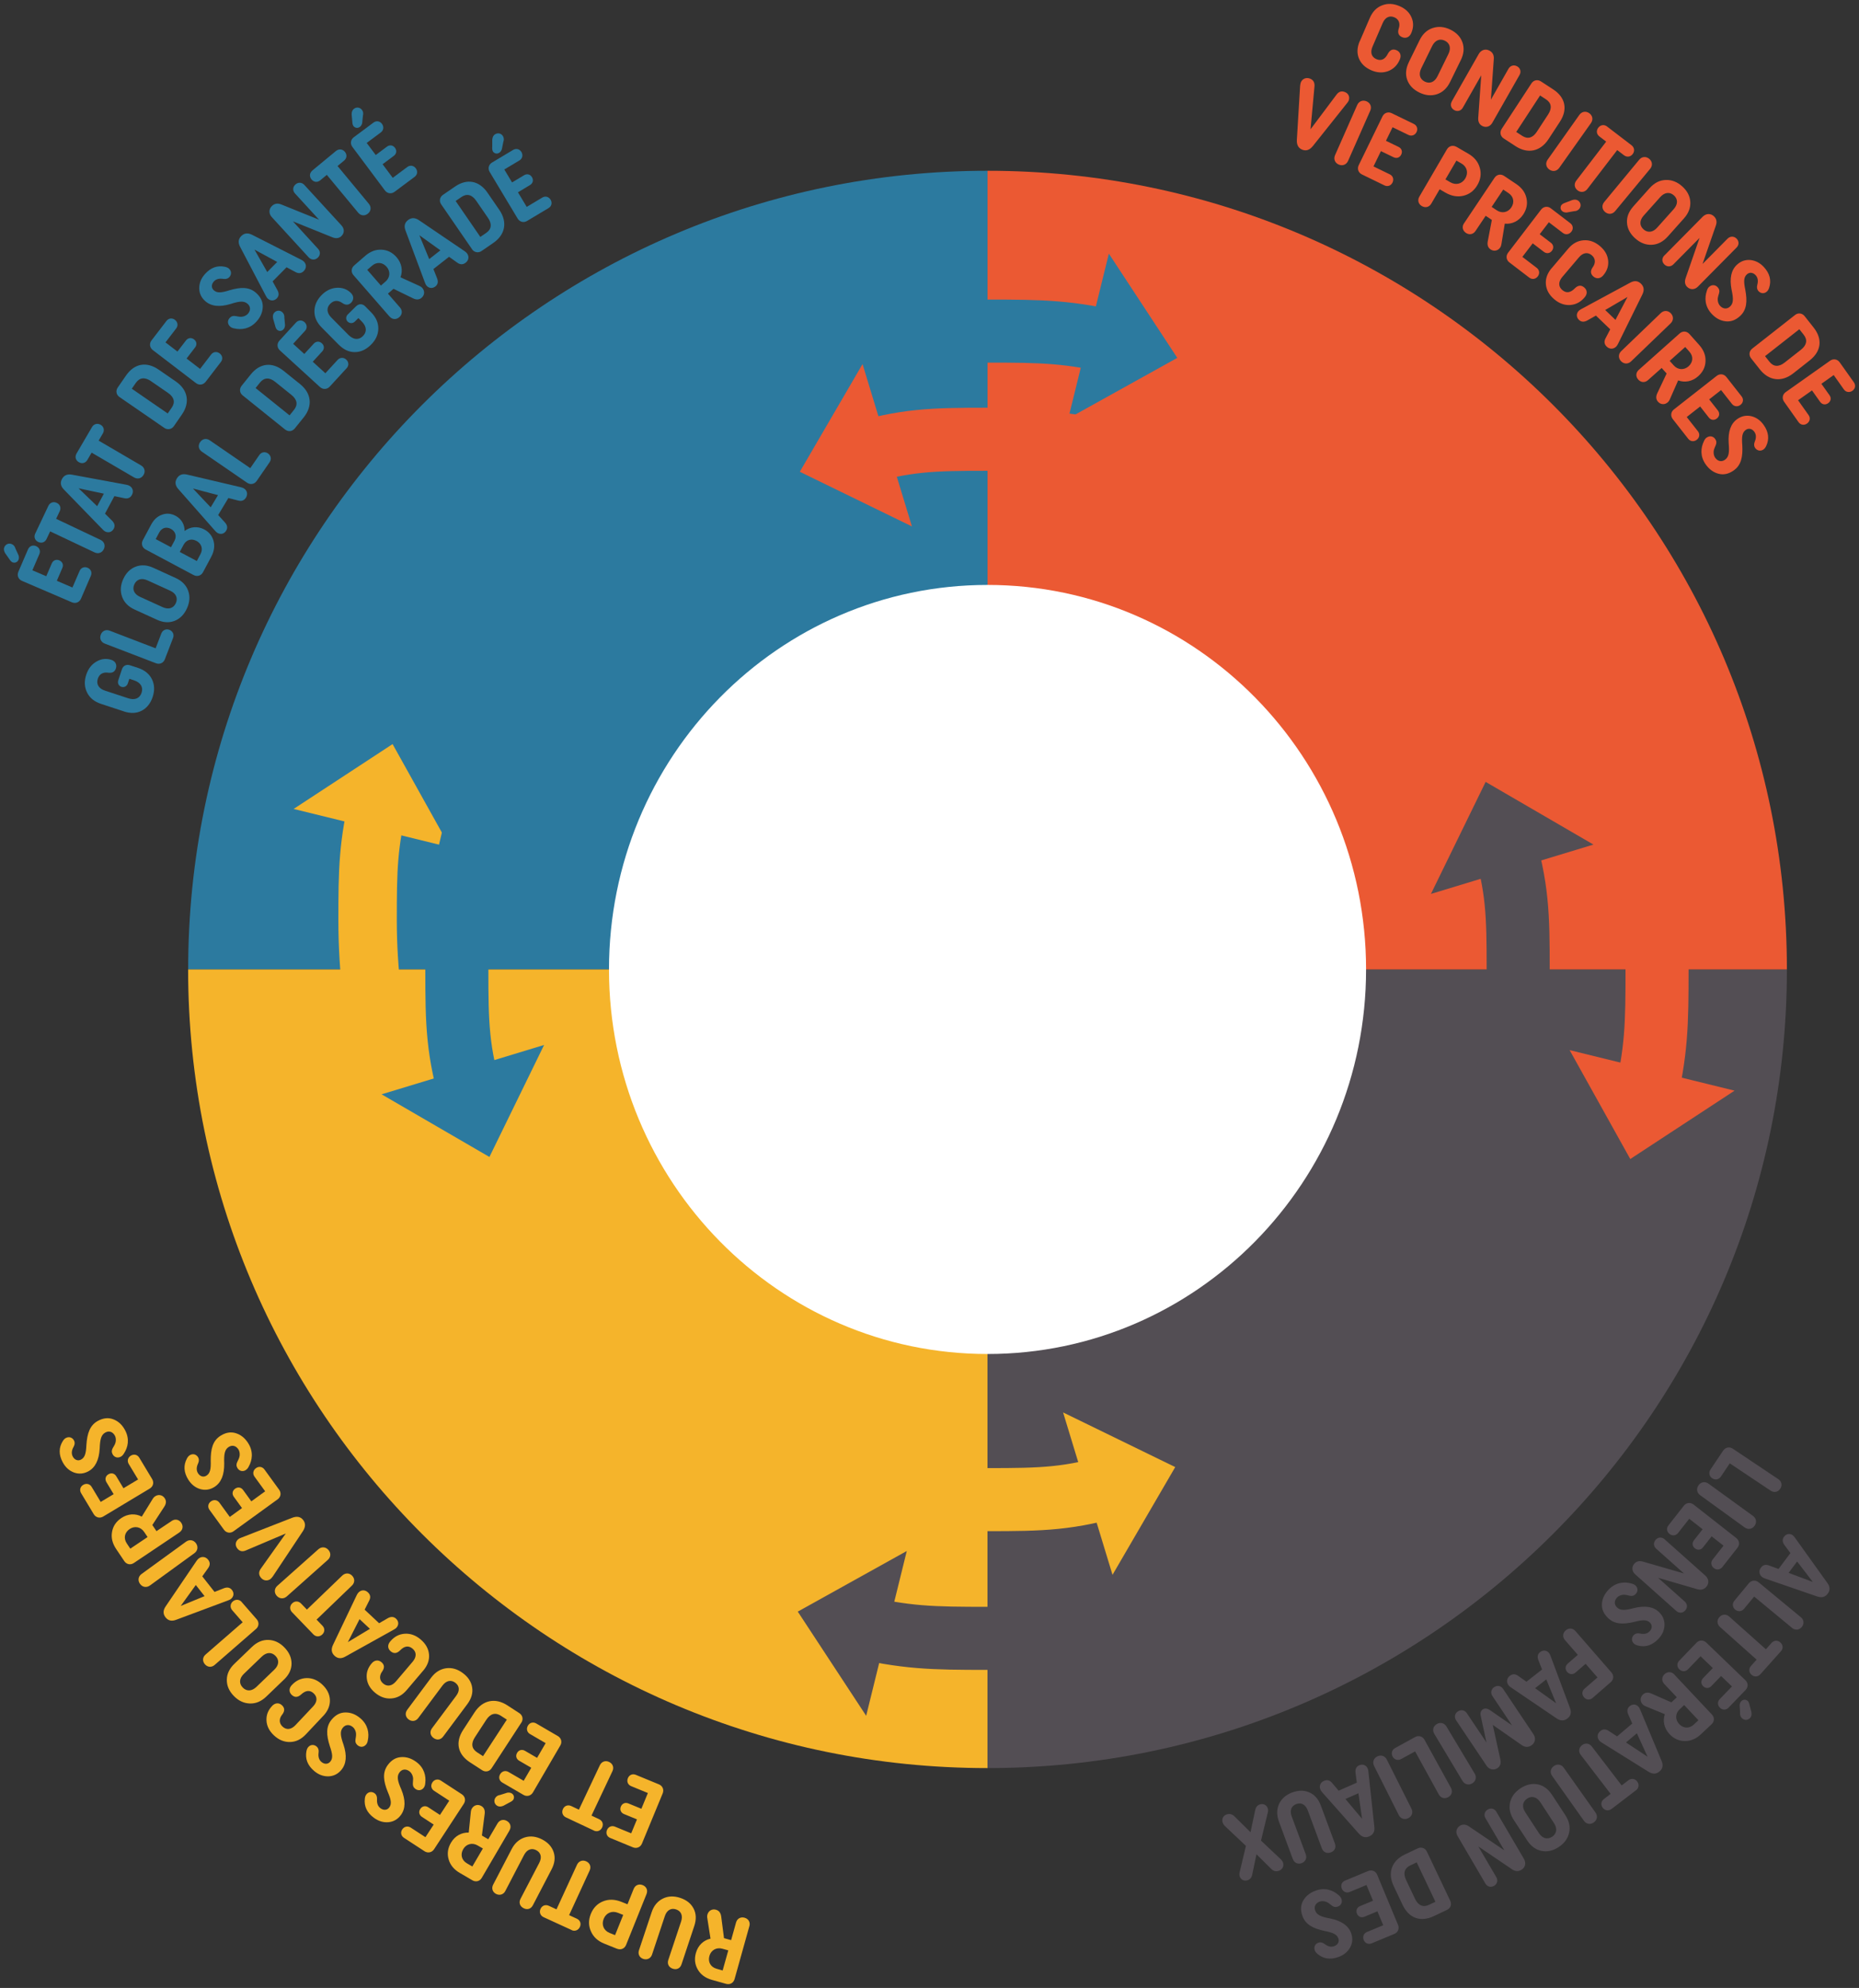 <?xml version="1.0" encoding="UTF-8"?>
<svg id="Calque_1" xmlns="http://www.w3.org/2000/svg" width="477" height="510" baseProfile="tiny" version="1.2" viewBox="0 0 477 510">
  <rect x="0" y="0" width="477" height="510" fill="#333333" stroke="none"/>
  <!-- Generator: Adobe Illustrator 29.8.2, SVG Export Plug-In . SVG Version: 2.1.1 Build 3)  -->
  <g>
    <path d="M253.39,248.7V43.81c-113.28,0-205.11,91.73-205.11,204.89h205.11Z" fill="#2c7a9f"/>
    <path d="M253.39,248.7v204.89c113.28,0,205.11-91.73,205.11-204.89h-205.11Z" fill="#534e54"/>
    <path d="M253.39,248.7h205.11c0-113.16-91.83-204.89-205.11-204.89v204.89Z" fill="#eb5933"/>
    <path d="M253.39,248.7H48.27c0,113.16,91.83,204.89,205.11,204.89v-204.89Z" fill="#f5b42b"/>
  </g>
  <path d="M253.39,398.37" fill="none" stroke="#fff" stroke-width="1.34"/>
  <g>
    <path d="M253.39,347.36c53.64,0,97.13-44.17,97.13-98.65s-43.49-98.65-97.13-98.65-97.13,44.17-97.13,98.65,43.49,98.65,97.13,98.65" fill="#fff"/>
    <path d="M287.62,88.25c-13.07-3.21-20.19-3.31-34.23-3.31s-27.87,1.72-41.02,4.98" fill="none" stroke="#2c7a9f" stroke-width="16.18"/>
    <polygon points="302.08 91.81 284.52 65.07 274.11 107.35 302.08 91.81" fill="#2c7a9f"/>
    <path d="M293.8,118.68c-12.8-3.9-26.37-5.99-40.41-5.99s-21.15.14-33.92,4.02" fill="none" stroke="#eb5933" stroke-width="16.18"/>
    <polygon points="205.22 121.03 233.99 135.05 221.32 93.4 205.22 121.03" fill="#eb5933"/>
    <path d="M421.87,282.9c3.22-13.06,3.31-20.17,3.31-34.19s-1.73-27.84-4.98-40.98" fill="none" stroke="#eb5933" stroke-width="16.18"/>
    <polygon points="418.31 297.34 445.07 279.8 402.75 269.4 418.31 297.34" fill="#eb5933"/>
    <path d="M383.55,289.07c3.9-12.79,6-26.34,6-40.37s-.14-21.12-4.02-33.88" fill="none" stroke="#534e54" stroke-width="16.18"/>
    <polygon points="381.2 200.59 367.16 229.33 408.86 216.67 381.2 200.59" fill="#534e54"/>
    <path d="M219.16,417c13.07,3.21,20.19,3.31,34.23,3.31s27.87-1.72,41.02-4.98" fill="none" stroke="#534e54" stroke-width="16.18"/>
    <polygon points="204.7 413.45 222.25 440.18 232.67 397.9 204.7 413.45" fill="#534e54"/>
    <path d="M212.97,378.73c12.8,3.9,26.37,5.99,40.41,5.99s21.15-.14,33.92-4.02" fill="none" stroke="#f5b42b" stroke-width="16.18"/>
    <polygon points="301.55 376.37 272.78 362.35 285.46 404.01 301.55 376.37" fill="#f5b42b"/>
    <path d="M97.39,204.47c-2.98,12.09-3.07,18.67-3.07,31.66s1.6,25.78,4.61,37.94" fill="none" stroke="#f5b42b" stroke-width="14.99"/>
    <polygon points="100.73 190.89 75.34 207.53 115.5 217.39 100.73 190.89" fill="#f5b42b"/>
    <path d="M123.22,208.33c-3.9,12.79-6,26.34-6,40.37s.14,21.12,4.02,33.88" fill="none" stroke="#2c7a9f" stroke-width="16.18"/>
    <polygon points="125.58 296.81 139.61 268.08 97.91 280.74 125.58 296.81" fill="#2c7a9f"/>
    <path d="M63.08,377.11c.32-.2.57-.51.77-.93.88-1.59,1.22-3.76-.17-5.95-.84-1.33-1.9-2.16-3.19-2.56-1.29-.4-2.59-.16-3.9.66-2.01,1.27-2.54,3.41-2.52,6.38.07,2.2-.15,3.26-1.1,3.86-.76.48-1.64.21-2.16-.61-.44-.7-.45-1.55.02-2.53.28-.62.26-1.17-.02-1.61-.48-.76-1.36-.97-2.12-.49-.27.17-.52.44-.73.85-.93,1.74-.82,3.56.37,5.44.78,1.22,1.79,2.03,3.06,2.4,1.26.35,2.48.18,3.64-.56,1.71-1.08,2.54-3.09,2.5-6.04-.09-2.43.13-3.57,1.17-4.22.91-.57,1.88-.3,2.48.65.44.7.38,1.68.16,2.21-.1.27-.26.58-.45.97-.29.57-.28,1.09.05,1.62.49.78,1.38.96,2.14.48M68.03,382.59l-3.54,2.57-2.11-2.91c-.51-.71-1.35-.84-2.06-.33-.71.51-.84,1.35-.33,2.06l2.11,2.91-3.14,2.27-2.66-3.66c-.53-.73-1.46-.86-2.2-.31-.73.53-.87,1.43-.34,2.16l3.7,5.09c.6.83,1.65,1,2.48.39l11.29-8.18c.83-.6,1-1.65.39-2.48l-3.77-5.19c-.53-.73-1.44-.87-2.18-.33s-.89,1.45-.36,2.18l2.73,3.76ZM69.47,405.02c.14-.11.32-.32.55-.63l7.7-11.58c.7-1.08.72-2.05.05-2.89-.67-.84-1.62-1.01-2.86-.52l-13.01,5.08c-.35.12-.6.26-.73.37-.8.64-.9,1.62-.26,2.42.58.72,1.31.87,2.21.47l10.21-4.33-6.39,8.99c-.59.82-.6,1.6,0,2.34.67.84,1.75.93,2.55.29M71.16,406.83c-.8.71-.86,1.77-.15,2.57.72.8,1.77.86,2.58.15l10.52-9.37c.8-.71.86-1.77.15-2.57-.72-.8-1.77-.86-2.58-.15l-10.52,9.37ZM80.44,419.32c.66.65,1.58.63,2.25,0,.67-.64.7-1.54.08-2.22l-1.54-1.6,9.07-8.73c.77-.74.79-1.77.05-2.54-.71-.74-1.75-.77-2.53-.03l-9.07,8.73-1.49-1.55c-.68-.7-1.61-.7-2.28-.06-.7.67-.68,1.63-.04,2.29l5.51,5.72ZM89.25,421.29l3.01-5.91,2.66,2.49-5.67,3.41ZM101.7,417.6c.67-.71.64-1.66-.07-2.33-.6-.56-1.33-.59-2.16-.11l-2.19,1.27-3.72-3.48,1.15-2.28c.45-.84.34-1.56-.3-2.16-.75-.7-1.75-.69-2.45.06-.15.16-.29.38-.44.68l-6.05,12.68c-.56,1.15-.45,2.08.37,2.85.8.75,1.74.81,2.82.18l12.28-6.83c.36-.21.62-.37.76-.52M108.58,428.61c1.13-1.33,1.64-2.74,1.5-4.2s-.86-2.73-2.16-3.83c-1.24-1.05-2.59-1.54-4.04-1.46-1.46.1-2.69.73-3.71,1.93l-.06.08c-.73.86-.65,1.84.14,2.5.78.66,1.57.58,2.38-.21,1.13-1.17,2.21-1.33,3.24-.46,1.05.89,1.04,2.13.01,3.35l-4.27,5.03c-1.03,1.22-2.26,1.43-3.31.54-.99-.84-1.02-2.04-.19-3.14.6-.9.54-1.67-.23-2.32-.78-.66-1.78-.56-2.51.3l-.03.04c-.97,1.14-1.38,2.4-1.23,3.8.15,1.4.85,2.62,2.09,3.67,1.32,1.11,2.72,1.62,4.24,1.49,1.5-.11,2.8-.83,3.94-2.17l4.2-4.95ZM104.48,438.66c-.61.82-.46,1.83.36,2.45s1.86.48,2.47-.34l6.22-8.35c.96-1.28,2.18-1.55,3.29-.73,1.1.82,1.2,2.07.24,3.35l-6.21,8.33c-.64.86-.48,1.85.38,2.49.86.64,1.84.5,2.48-.36l6.21-8.33c1.04-1.4,1.46-2.84,1.23-4.28s-1.03-2.67-2.4-3.68c-1.38-1.03-2.8-1.43-4.29-1.23-1.5.22-2.78,1.01-3.83,2.41l-6.16,8.27ZM123.94,450.53l-1.53-.99c-1.4-.91-1.6-2.26-.56-3.85l2.92-4.48c1.04-1.59,2.35-1.96,3.75-1.04l1.53.99-6.11,9.37ZM133.77,441.94c.56-.86.34-1.89-.52-2.45l-3.06-1.99c-3.1-2.02-6.34-1.39-8.42,1.79l-2.93,4.5c-2.09,3.2-1.38,6.28,1.72,8.3l3.14,2.04c.86.56,1.88.36,2.44-.5l7.62-11.69ZM140.01,447.19l-2.2,3.78-3.11-1.81c-.76-.44-1.58-.22-2.02.53-.44.75-.22,1.57.53,2.01l3.11,1.81-1.95,3.34-3.91-2.27c-.78-.45-1.68-.2-2.14.6-.45.78-.22,1.66.56,2.12l5.44,3.17c.88.52,1.91.24,2.43-.64l7.02-12.04c.52-.88.24-1.91-.64-2.42l-5.55-3.23c-.78-.45-1.67-.22-2.13.58-.46.8-.23,1.69.55,2.14l4.02,2.34ZM131.71,461.69c.55-.95-.27-2.01-1.53-1.79l-1.84.58c-.6.08-1.02.36-1.28.81-.4.69-.21,1.55.54,1.99.43.25.96.24,1.58-.03l1.52-.82c.52-.25.86-.48,1.01-.74M152.41,469.64c.85.37,1.7.03,2.09-.81.39-.83.11-1.69-.72-2.1l-2.01-.95,5.37-11.38c.46-.97.11-1.93-.86-2.39-.93-.44-1.91-.1-2.37.87l-5.37,11.38-1.94-.92c-.88-.42-1.76-.08-2.15.75-.42.88-.06,1.77.78,2.16l7.19,3.38ZM166.24,459.99l-1.67,4.04-3.33-1.37c-.81-.33-1.59,0-1.93.8s0,1.59.8,1.92l3.33,1.37-1.48,3.58-4.18-1.72c-.83-.34-1.69.03-2.04.89-.34.83,0,1.68.84,2.02l5.82,2.4c.95.39,1.93-.02,2.32-.96l5.32-12.88c.39-.95-.02-1.92-.96-2.31l-5.94-2.45c-.83-.34-1.68,0-2.03.86-.35.85,0,1.7.83,2.04l4.3,1.77Z" fill="#f5b42b"/>
    <path d="M30.98,373.72c.33-.18.6-.46.84-.87,1-1.52,1.5-3.66.27-5.95-.74-1.39-1.74-2.3-3-2.78-1.25-.49-2.57-.35-3.94.38-2.09,1.12-2.78,3.22-2.98,6.18-.09,2.2-.39,3.24-1.38,3.77-.79.42-1.65.09-2.11-.77-.39-.73-.33-1.58.21-2.52.33-.6.35-1.15.1-1.61-.42-.79-1.28-1.07-2.08-.65-.29.15-.55.41-.79.79-1.06,1.67-1.08,3.49-.02,5.45.68,1.28,1.64,2.15,2.88,2.62,1.23.45,2.46.35,3.67-.29,1.78-.95,2.76-2.89,2.93-5.85.09-2.43.39-3.55,1.47-4.13.95-.51,1.9-.17,2.43.82.39.73.26,1.7,0,2.21-.12.26-.3.56-.52.93-.33.55-.36,1.07-.07,1.62.44.81,1.3,1.06,2.1.63M35.43,379.55l-3.75,2.25-1.85-3.08c-.45-.75-1.27-.95-2.02-.5-.75.45-.95,1.27-.5,2.02l1.85,3.08-3.32,1.99-2.33-3.87c-.46-.77-1.38-.98-2.17-.5-.77.46-.99,1.35-.53,2.12l3.24,5.39c.53.88,1.56,1.13,2.43.61l11.95-7.18c.88-.53,1.13-1.55.61-2.43l-3.31-5.5c-.46-.77-1.36-.99-2.15-.52-.79.48-1.01,1.37-.55,2.14l2.4,3.98ZM33.43,397.3l-.9-1.35c-.89-1.33-.56-2.81.74-3.69,1.27-.85,2.83-.58,3.72.75l.88,1.31-4.44,2.98ZM46.03,393.13c.89-.6,1.06-1.61.48-2.46-.57-.85-1.57-1.08-2.46-.48l-3.9,2.62-.75-1.12-.31-.46,3.04-4.66c.54-.81.59-1.54.13-2.22-.57-.85-1.61-1.05-2.46-.48-.25.17-.48.41-.67.75l-2.75,4.46c-1.63-.86-3.56-.77-5.24.36-1.35.9-2.14,2.1-2.39,3.56-.27,1.48.09,2.95,1.05,4.38l2.09,3.11c.57.85,1.59,1.07,2.44.5l11.7-7.85ZM36.33,403.79c-.87.63-1.03,1.68-.4,2.55.63.87,1.68,1.03,2.55.4l11.4-8.28c.87-.63,1.03-1.68.4-2.55-.63-.87-1.68-1.03-2.55-.4l-11.4,8.28ZM46.37,412l3.87-5.38,2.25,2.86-6.12,2.52ZM59.24,410.21c.77-.6.88-1.55.28-2.31-.51-.65-1.22-.79-2.12-.43l-2.35.93-3.15-4,1.48-2.08c.57-.77.57-1.5.03-2.18-.63-.8-1.63-.94-2.44-.31-.18.14-.34.33-.54.61l-7.89,11.62c-.73,1.05-.75,1.99-.06,2.87.68.86,1.6,1.06,2.76.6l13.17-4.91c.39-.15.67-.27.83-.4M62.02,410.98c-.61-.7-1.58-.75-2.28-.14-.7.61-.76,1.56-.16,2.25l2.69,3.09-9.52,8.28c-.81.7-.85,1.73-.17,2.5.67.77,1.69.88,2.5.17l10.61-9.23c.77-.67.85-1.73.17-2.5l-3.86-4.42ZM65.82,432.74c-1.22,1.18-2.55,1.21-3.54.18-.99-1.02-.91-2.35.31-3.52l4.57-4.4c1.22-1.18,2.55-1.21,3.54-.18.99,1.02.91,2.35-.31,3.52l-4.57,4.4ZM72.86,430.9c1.28-1.23,1.94-2.59,1.95-4.09.01-1.5-.6-2.89-1.8-4.13-1.21-1.26-2.58-1.92-4.12-1.97-1.54-.05-2.96.56-4.26,1.81l-4.5,4.33c-1.28,1.23-1.92,2.61-1.93,4.11-.01,1.5.58,2.87,1.78,4.11,1.21,1.26,2.6,1.9,4.13,1.95,1.54.05,2.94-.54,4.24-1.79l4.5-4.33ZM82.94,440.21c1.2-1.27,1.77-2.65,1.71-4.12-.06-1.46-.72-2.77-1.96-3.93-1.18-1.11-2.51-1.67-3.96-1.66-1.47.03-2.72.6-3.8,1.74l-.07.07c-.77.82-.74,1.81,0,2.51.75.7,1.54.66,2.38-.09,1.19-1.11,2.28-1.22,3.26-.3,1,.94.93,2.18-.16,3.34l-4.52,4.8c-1.09,1.16-2.33,1.31-3.33.37-.95-.89-.91-2.09-.03-3.14.64-.87.62-1.64-.11-2.33-.75-.7-1.75-.65-2.52.17l-.03.04c-1.03,1.09-1.5,2.33-1.42,3.74.08,1.41.72,2.66,1.9,3.77,1.26,1.18,2.64,1.75,4.16,1.71,1.5-.03,2.84-.69,4.04-1.96l4.45-4.73ZM93.93,447.56c.24-.29.39-.65.46-1.12.37-1.78.05-3.95-1.93-5.63-1.2-1.02-2.46-1.5-3.81-1.49-1.35,0-2.52.61-3.52,1.79-1.54,1.81-1.41,4.01-.5,6.84.72,2.08.83,3.16.1,4.01-.58.68-1.5.69-2.25.06-.63-.53-.89-1.34-.73-2.42.09-.68-.1-1.2-.5-1.54-.69-.58-1.59-.53-2.17.16-.21.25-.36.58-.45,1.03-.37,1.94.28,3.64,1.98,5.08,1.1.94,2.31,1.4,3.64,1.38,1.31-.04,2.42-.57,3.31-1.62,1.31-1.54,1.51-3.7.58-6.51-.81-2.29-.94-3.45-.15-4.38.7-.82,1.7-.85,2.56-.12.63.53.87,1.49.81,2.06-.01.28-.07.63-.14,1.06-.11.63.06,1.13.53,1.53.71.6,1.6.51,2.18-.18M108.75,458.6c.22-.3.34-.68.37-1.15.23-1.81-.25-3.95-2.35-5.47-1.27-.92-2.57-1.31-3.91-1.2-1.34.1-2.47.8-3.38,2.05-1.4,1.92-1.1,4.11.01,6.86.87,2.02,1.06,3.08.4,3.99-.53.73-1.45.8-2.24.23-.67-.48-.99-1.27-.91-2.36.03-.68-.19-1.19-.61-1.49-.73-.53-1.62-.41-2.15.32-.19.26-.32.6-.37,1.06-.22,1.97.55,3.61,2.35,4.92,1.17.85,2.41,1.23,3.74,1.11,1.3-.13,2.37-.75,3.18-1.86,1.19-1.64,1.22-3.8.09-6.54-.98-2.22-1.2-3.37-.47-4.36.63-.87,1.63-.97,2.54-.31.67.49.98,1.42.96,1.99,0,.28-.02.63-.06,1.06-.06.64.14,1.12.65,1.49.75.54,1.64.39,2.17-.34M115.28,461.95l-2.39,3.66-3.01-1.97c-.73-.48-1.56-.3-2.04.43-.48.73-.3,1.56.43,2.04l3.01,1.97-2.12,3.24-3.79-2.47c-.75-.49-1.67-.28-2.17.49-.49.75-.3,1.65.45,2.14l5.27,3.44c.86.56,1.9.34,2.46-.51l7.63-11.66c.56-.86.34-1.89-.52-2.45l-5.38-3.51c-.75-.49-1.65-.3-2.16.47-.51.77-.32,1.67.44,2.16l3.89,2.54ZM121.2,478.84l-1.4-.82c-1.38-.81-1.73-2.28-.94-3.64.77-1.32,2.3-1.75,3.68-.95l1.36.79-2.7,4.61ZM130.72,469.59c.54-.93.25-1.91-.64-2.43-.88-.52-1.89-.29-2.43.64l-2.37,4.05-1.16-.68-.47-.28.71-5.51c.13-.96-.14-1.64-.85-2.06-.88-.52-1.91-.25-2.43.64-.15.26-.25.58-.28.97l-.53,5.21c-1.84-.06-3.54.85-4.56,2.6-.82,1.4-1.01,2.82-.6,4.25.4,1.45,1.36,2.62,2.85,3.49l3.24,1.89c.88.52,1.9.27,2.41-.61l7.11-12.15ZM126.53,483.51c-.47.91-.16,1.88.74,2.36.91.47,1.91.18,2.38-.73l4.81-9.24c.74-1.42,1.91-1.88,3.13-1.25,1.22.63,1.51,1.86.77,3.27l-4.8,9.21c-.5.95-.18,1.91.78,2.4.95.5,1.9.2,2.39-.75l4.8-9.21c.81-1.55.99-3.03.53-4.42-.46-1.39-1.45-2.47-2.95-3.25-1.53-.79-2.99-.96-4.43-.53-1.45.46-2.58,1.44-3.39,2.99l-4.76,9.15ZM146.7,495.18c.85.36,1.7,0,2.09-.83.39-.84.09-1.69-.74-2.1l-2.02-.93,5.26-11.43c.45-.98.09-1.94-.88-2.38-.93-.43-1.92-.08-2.36.89l-5.26,11.43-1.95-.9c-.89-.41-1.76-.06-2.14.77-.41.88-.04,1.77.8,2.15l7.22,3.31ZM159.91,491.26l-2.09,5.19-1.39-.56c-1.55-.62-2.14-2.12-1.53-3.63.61-1.51,2.11-2.17,3.66-1.54l1.35.54ZM158.34,499.94c.95.38,1.93-.03,2.31-.99l5.24-13.04c.4-1-.03-1.92-.99-2.3-.95-.38-1.91-.01-2.31.98l-1.58,3.94-1.55-.62c-1.69-.68-3.27-.72-4.71-.14-1.48.59-2.53,1.68-3.16,3.25-.62,1.55-.6,3.04.04,4.46.63,1.44,1.77,2.49,3.42,3.15l3.29,1.32ZM163.95,500.34c-.32.97.14,1.89,1.11,2.21.97.32,1.91-.13,2.24-1.1l3.29-9.88c.5-1.52,1.59-2.16,2.89-1.72,1.3.43,1.79,1.59,1.28,3.11l-3.28,9.85c-.34,1.02.13,1.91,1.15,2.25,1.02.34,1.9-.1,2.24-1.12l3.28-9.86c.55-1.66.5-3.15-.18-4.45-.67-1.3-1.82-2.21-3.43-2.74-1.64-.54-3.11-.48-4.46.18-1.36.68-2.32,1.83-2.87,3.49l-3.26,9.78ZM185.42,505.51l-1.56-.44c-1.54-.43-2.26-1.77-1.83-3.29.41-1.47,1.78-2.28,3.32-1.85l1.52.42-1.44,5.15ZM192.28,494.16c.29-1.03-.24-1.91-1.23-2.18-.99-.28-1.9.2-2.19,1.23l-1.26,4.52-1.3-.36-.53-.15-.71-5.51c-.12-.97-.55-1.55-1.35-1.78-.99-.28-1.91.24-2.19,1.23-.08.29-.1.62-.02,1.01l.81,5.18c-1.8.4-3.21,1.72-3.75,3.67-.44,1.56-.26,2.98.49,4.26.75,1.3,1.98,2.19,3.64,2.65l3.61,1.01c.99.28,1.9-.22,2.18-1.21l3.79-13.56Z" fill="#f5b42b"/>
    <path d="M344.18,487.11c-.13-.35-.37-.66-.74-.95-1.36-1.21-3.41-2.01-5.85-1.13-1.48.53-2.53,1.39-3.2,2.55-.67,1.17-.72,2.49-.2,3.95.8,2.23,2.78,3.22,5.69,3.85,2.17.42,3.15.86,3.53,1.92.3.85-.15,1.65-1.07,1.98-.78.28-1.61.1-2.46-.57-.55-.41-1.09-.51-1.58-.33-.85.3-1.25,1.11-.94,1.96.11.31.32.6.67.9,1.5,1.29,3.3,1.57,5.39.82,1.36-.49,2.37-1.3,3.02-2.46.62-1.15.71-2.38.25-3.67-.69-1.9-2.46-3.15-5.36-3.75-2.39-.44-3.46-.91-3.87-2.06-.36-1.01.11-1.9,1.17-2.28.78-.28,1.72,0,2.19.33.24.15.51.37.85.65.49.41,1.01.51,1.6.3.87-.31,1.24-1.14.93-1.98M350.62,483.59l1.68,4.03-3.32,1.38c-.81.33-1.13,1.12-.8,1.93s1.12,1.13,1.93.79l3.32-1.38,1.49,3.57-4.18,1.73c-.83.34-1.17,1.22-.82,2.07.34.83,1.19,1.18,2.03.84l5.81-2.41c.95-.39,1.35-1.37.96-2.32l-5.35-12.86c-.39-.94-1.37-1.35-2.32-.96l-5.93,2.46c-.83.34-1.18,1.19-.83,2.05.35.85,1.2,1.2,2.03.86l4.29-1.78ZM368.31,487.89l-1.65.78c-1.51.72-2.76.18-3.58-1.54l-2.29-4.83c-.81-1.71-.44-3.02,1.07-3.74l1.65-.78,4.8,10.1ZM366.13,475.03c-.44-.93-1.44-1.28-2.36-.84l-3.3,1.56c-3.34,1.58-4.5,4.67-2.87,8.1l2.3,4.85c1.64,3.45,4.64,4.46,7.98,2.88l3.39-1.6c.93-.44,1.29-1.41.85-2.34l-5.99-12.61ZM383.96,464.8c-.47-.8-1.38-1.07-2.22-.58-.84.49-1.05,1.42-.58,2.22l4.83,8.25-8.97-6.07c-.85-.6-1.65-.69-2.36-.27-.97.57-1.26,1.66-.65,2.69l7.13,12.18c.47.8,1.38,1.07,2.22.58.84-.49,1.05-1.42.58-2.22l-4.62-7.89,8.59,5.83c.83.58,1.63.67,2.43.2,1.04-.6,1.31-1.77.69-2.83l-7.08-12.09ZM398.73,467.7c.93,1.42.71,2.73-.48,3.51-1.19.78-2.48.46-3.41-.97l-3.47-5.31c-.93-1.42-.71-2.73.48-3.51,1.19-.78,2.48-.45,3.41.97l3.47,5.31ZM398.23,460.45c-.97-1.48-2.19-2.39-3.66-2.68s-2.95.05-4.4.99c-1.46.96-2.37,2.17-2.7,3.67-.33,1.5,0,3.01.98,4.52l3.42,5.22c.97,1.48,2.21,2.37,3.68,2.67,1.47.29,2.93-.03,4.38-.98,1.46-.96,2.36-2.19,2.69-3.69.33-1.5.01-2.99-.97-4.5l-3.42-5.22ZM406.41,467.1c.62.88,1.67,1.06,2.54.43.88-.62,1.06-1.66.43-2.54l-8.14-11.49c-.62-.88-1.67-1.05-2.54-.43-.88.62-1.06,1.66-.43,2.54l8.14,11.49ZM419.83,459.25c.72-.58.8-1.5.24-2.23-.56-.73-1.45-.87-2.2-.33l-1.77,1.35-7.66-9.99c-.65-.85-1.67-.99-2.52-.33-.81.62-.97,1.65-.31,2.5l7.66,9.99-1.71,1.31c-.77.59-.88,1.52-.32,2.25.59.77,1.54.86,2.28.3l6.31-4.83ZM422.75,450.68l-5.53-3.66,2.78-2.36,2.75,6.02ZM420.48,437.91c-.63-.74-1.58-.82-2.33-.19-.63.53-.74,1.25-.35,2.13l1.02,2.31-3.89,3.3-2.14-1.4c-.79-.54-1.52-.51-2.19.05-.78.66-.88,1.66-.22,2.44.14.17.34.33.63.51l11.93,7.44c1.08.69,2.02.68,2.88-.05.84-.71,1-1.64.49-2.78l-5.41-12.96c-.16-.39-.3-.66-.43-.81M435.79,441.32l-1.18,1.11c-1.17,1.09-2.68,1.01-3.76-.14-1.04-1.11-1.03-2.7.14-3.79l1.15-1.08,3.66,3.9ZM429.62,429.58c-.74-.78-1.76-.78-2.51-.08-.75.7-.81,1.72-.08,2.51l3.22,3.42-.98.92-.4.38-5.09-2.24c-.89-.4-1.62-.33-2.22.23-.75.7-.78,1.76-.08,2.51.2.22.48.4.85.54l4.85,1.99c-.59,1.75-.18,3.63,1.2,5.11,1.11,1.18,2.42,1.77,3.9,1.78,1.5.03,2.9-.56,4.16-1.74l2.73-2.56c.75-.7.8-1.74.1-2.49l-9.65-10.26ZM436.34,424.9l3.15,3.03-2.5,2.59c-.61.63-.59,1.48.04,2.08.63.61,1.48.59,2.08-.04l2.5-2.59,2.79,2.68-3.14,3.26c-.62.65-.59,1.58.08,2.22.65.62,1.57.61,2.19-.04l4.37-4.53c.71-.74.69-1.8-.05-2.51l-10.04-9.66c-.74-.71-1.8-.69-2.51.05l-4.45,4.62c-.62.65-.61,1.56.06,2.21.67.64,1.58.62,2.21-.02l3.22-3.34ZM448.47,436.39c-.79-.76-2.02-.21-2.1,1.06l.12,1.92c-.06.6.11,1.07.49,1.44.58.55,1.46.57,2.07-.06.35-.36.46-.87.34-1.54l-.44-1.67c-.12-.56-.27-.95-.48-1.16M457,423.59c.6-.7.51-1.62-.18-2.23-.69-.62-1.59-.58-2.23.09l-1.48,1.66-9.4-8.38c-.8-.71-1.83-.66-2.54.14-.68.76-.64,1.8.16,2.52l9.4,8.38-1.43,1.6c-.65.73-.58,1.66.11,2.27.73.65,1.68.56,2.29-.13l5.29-5.92ZM445.01,410.69c-.59.71-.48,1.68.23,2.26.71.59,1.66.5,2.25-.21l2.61-3.15,9.72,8.04c.83.68,1.85.55,2.5-.24.65-.79.59-1.81-.24-2.5l-10.84-8.96c-.79-.65-1.85-.55-2.5.24l-3.74,4.52ZM465.15,405.84l-6.21-2.33,2.18-2.92,4.03,5.25ZM460.07,393.9c-.78-.58-1.73-.45-2.31.34-.49.66-.44,1.38.13,2.16l1.51,2.03-3.05,4.08-2.4-.88c-.89-.35-1.6-.16-2.12.54-.61.82-.48,1.82.34,2.43.18.13.41.24.73.36l13.29,4.58c1.21.43,2.12.21,2.79-.69.66-.88.61-1.82-.14-2.81l-8.18-11.42c-.25-.34-.44-.58-.6-.7" fill="#534e54"/>
    <path d="M325.31,463.96c-.27-.88-1.11-1.33-2.04-1.05-.62.19-1.02.67-1.2,1.46l-1.2,5.68-4.14-4.1c-.58-.53-1.21-.7-1.9-.5-.96.29-1.4,1.15-1.12,2.08.09.31.3.64.64.98l5.34,5.04-1.61,6.75c-.09.39-.09.73,0,1.04.26.86,1.1,1.31,1.99,1.04.65-.19,1.05-.66,1.22-1.39l1.11-5.29,3.81,3.78c.55.54,1.15.7,1.84.49.98-.3,1.45-1.17,1.17-2.1-.09-.31-.33-.66-.69-.99l-4.97-4.68,1.73-7.15c.11-.42.12-.79.03-1.1M331.74,476.95c.36.96,1.29,1.39,2.25,1.03.96-.36,1.41-1.29,1.06-2.25l-3.62-9.76c-.55-1.5-.11-2.67,1.18-3.15,1.29-.48,2.39.13,2.95,1.62l3.61,9.74c.37,1.01,1.3,1.41,2.3,1.04,1.01-.37,1.42-1.27,1.05-2.28l-3.61-9.74c-.61-1.64-1.59-2.77-2.93-3.36-1.34-.6-2.8-.59-4.4,0-1.62.6-2.72,1.57-3.37,2.92-.63,1.38-.66,2.88-.06,4.52l3.58,9.67ZM349.49,466.6l-4.27-5.08,3.34-1.47.93,6.55ZM350.94,453.71c-.39-.89-1.28-1.23-2.18-.84-.75.33-1.07.99-.94,1.95l.32,2.51-4.66,2.06-1.65-1.95c-.6-.74-1.31-.92-2.11-.57-.94.41-1.32,1.34-.9,2.28.09.2.24.41.46.67l9.32,10.51c.84.97,1.74,1.22,2.77.77,1.01-.44,1.43-1.28,1.26-2.52l-1.5-13.96c-.05-.42-.1-.72-.18-.9M358.9,465.63c.48.96,1.49,1.29,2.45.81.96-.48,1.29-1.49.81-2.45l-6.32-12.58c-.48-.96-1.49-1.29-2.45-.81-.96.48-1.29,1.49-.81,2.45l6.32,12.58ZM357.96,448.46c-.81.44-1.06,1.38-.62,2.19.45.81,1.36,1.08,2.17.63l3.59-1.97,6.08,11.05c.52.94,1.51,1.19,2.41.7.9-.49,1.22-1.47.7-2.41l-6.78-12.32c-.49-.9-1.51-1.19-2.41-.7l-5.15,2.83ZM375.26,456.88c.55.92,1.58,1.18,2.5.63.92-.55,1.18-1.58.63-2.5l-7.24-12.08c-.55-.92-1.58-1.18-2.5-.63-.92.55-1.18,1.58-.63,2.5l7.24,12.08ZM385.68,433.27c-.54-.81-1.48-.99-2.29-.45-.77.51-1,1.48-.45,2.29l5.04,7.53-5.61-3.88c-.73-.5-1.38-.58-1.9-.23-.54.36-.71.96-.5,1.81l1.45,6.69-5.05-7.53c-.54-.81-1.52-.97-2.29-.45-.81.54-.99,1.48-.45,2.29l7.83,11.68c.62.93,1.83,1.21,2.75.6.77-.51,1-1.3.74-2.36l-1.92-8.75,7.34,5.12c.88.64,1.75.69,2.56.15,1-.67,1.23-1.84.52-2.9l-7.77-11.6ZM399.28,436.96l-5.39-3.87,2.87-2.25,2.52,6.12ZM397.5,424.11c-.6-.77-1.55-.88-2.32-.28-.65.51-.79,1.22-.43,2.12l.93,2.35-4.01,3.14-2.08-1.48c-.77-.57-1.5-.57-2.19-.03-.81.63-.94,1.63-.31,2.43.14.18.33.34.61.54l11.63,7.89c1.05.73,1.99.76,2.88.06.87-.68,1.07-1.6.6-2.75l-4.91-13.16c-.15-.39-.27-.67-.4-.83M406.57,433.23c-.68.59-.73,1.52-.12,2.22.59.68,1.51.74,2.19.15l4.66-4.05c.77-.67.85-1.73.17-2.5l-9.23-10.61c-.7-.81-1.73-.85-2.5-.17-.77.67-.88,1.69-.17,2.5l3.28,3.77-2.58,2.24c-.68.59-.74,1.47-.15,2.15.59.68,1.47.74,2.15.15l2.58-2.24,3.05,3.5-3.32,2.88ZM419.67,406.78c-.27-.26-.62-.44-1.08-.54-1.75-.5-3.94-.35-5.77,1.5-1.11,1.12-1.68,2.34-1.78,3.68-.1,1.34.42,2.56,1.53,3.64,1.69,1.67,3.9,1.71,6.79,1.02,2.13-.56,3.21-.59,4.01.2.64.63.57,1.55-.11,2.24-.58.59-1.41.79-2.47.55-.67-.14-1.2,0-1.57.38-.63.64-.64,1.54,0,2.17.23.23.55.4.99.52,1.91.52,3.66,0,5.22-1.59,1.02-1.03,1.58-2.2,1.66-3.52.06-1.31-.39-2.45-1.36-3.42-1.44-1.42-3.58-1.78-6.46-1.07-2.35.63-3.51.67-4.38-.18-.76-.75-.72-1.76.07-2.56.58-.59,1.55-.75,2.12-.65.28.03.62.12,1.04.22.62.15,1.13.03,1.57-.42.65-.66.63-1.56-.01-2.19M427.12,394.89c-.69-.62-1.64-.6-2.29.13-.65.73-.56,1.68.13,2.29l7.14,6.36-10.4-3.01c-.99-.32-1.78-.15-2.33.47-.75.84-.68,1.97.21,2.76l10.54,9.39c.69.62,1.64.6,2.29-.13.65-.73.56-1.68-.13-2.29l-6.83-6.08,9.97,2.9c.97.3,1.76.13,2.38-.56.8-.89.69-2.09-.22-2.9l-10.46-9.32ZM433.43,389.62l3.44,2.7-2.22,2.83c-.54.69-.44,1.53.25,2.07.69.54,1.53.44,2.07-.25l2.22-2.83,3.05,2.39-2.79,3.55c-.56.71-.43,1.63.3,2.2.71.56,1.62.44,2.18-.26l3.89-4.95c.63-.81.5-1.86-.3-2.49l-10.97-8.6c-.81-.63-1.86-.51-2.49.3l-3.96,5.05c-.56.71-.45,1.62.28,2.19s1.64.46,2.2-.25l2.87-3.65ZM447.65,391.85c.87.63,1.92.46,2.55-.41s.46-1.92-.41-2.55l-11.41-8.27c-.87-.63-1.92-.46-2.55.41-.63.87-.46,1.92.41,2.55l11.41,8.27ZM438.88,377.02c-.51.77-.31,1.72.46,2.23.77.51,1.7.33,2.22-.44l2.28-3.4,10.49,7.01c.89.6,1.89.36,2.46-.49.57-.85.4-1.86-.49-2.46l-11.69-7.82c-.85-.57-1.89-.36-2.46.49l-3.27,4.87Z" fill="#534e54"/>
    <path d="M461.37,102.68l3.57-2.52,2.08,2.93c.51.71,1.34.86,2.06.35.71-.5.86-1.34.35-2.05l-2.08-2.93,3.16-2.24,2.61,3.69c.52.73,1.45.87,2.2.34.73-.52.89-1.42.37-2.16l-3.64-5.13c-.59-.84-1.64-1.01-2.47-.42l-11.38,8.05c-.84.59-1.01,1.64-.42,2.47l3.71,5.24c.52.73,1.43.89,2.18.35.75-.53.91-1.44.39-2.17l-2.69-3.79ZM461.69,84.46l1.13,1.43c1.03,1.32.78,2.65-.71,3.83l-4.2,3.3c-1.49,1.17-2.85,1.1-3.89-.22l-1.13-1.43,8.8-6.91ZM449.61,89.43c-.81.63-.93,1.68-.3,2.49l2.26,2.86c2.29,2.9,5.56,3.35,8.55,1.01l4.22-3.32c3.01-2.36,3.33-5.5,1.04-8.41l-2.32-2.94c-.63-.8-1.67-.95-2.47-.31l-10.98,8.62ZM438.54,73.59c-.28.25-.47.6-.59,1.05-.59,1.72-.54,3.92,1.21,5.83,1.06,1.16,2.26,1.8,3.59,1.96,1.34.16,2.58-.29,3.72-1.34,1.75-1.6,1.9-3.8,1.36-6.72-.45-2.16-.42-3.23.41-3.99.66-.61,1.58-.5,2.24.22.56.61.71,1.44.42,2.49-.17.66-.05,1.2.3,1.59.61.66,1.51.72,2.17.11.24-.22.43-.53.57-.96.61-1.88.18-3.65-1.32-5.29-.98-1.07-2.12-1.68-3.44-1.83-1.3-.13-2.47.26-3.48,1.19-1.49,1.36-1.96,3.48-1.4,6.39.51,2.37.5,3.54-.4,4.36-.79.72-1.8.63-2.56-.2-.56-.61-.67-1.58-.54-2.14.05-.28.15-.61.28-1.03.19-.61.08-1.13-.34-1.59-.62-.68-1.53-.7-2.19-.1M427.04,65.55c-.65.66-.68,1.61.02,2.29s1.65.64,2.3-.01l6.73-6.8-3.54,10.22c-.36.97-.24,1.77.35,2.35.8.79,1.93.78,2.77-.07l9.92-10.03c.65-.66.68-1.61-.01-2.29-.69-.68-1.65-.64-2.3.01l-6.43,6.5,3.4-9.8c.35-.96.22-1.75-.44-2.4-.85-.84-2.05-.8-2.91.07l-9.85,9.96ZM425.99,50.57c1.13-1.27,2.45-1.39,3.51-.45,1.06.95,1.08,2.27-.05,3.54l-4.23,4.73c-1.13,1.27-2.45,1.39-3.51.45-1.06-.95-1.08-2.27.05-3.54l4.23-4.73ZM419.11,52.94c-1.18,1.32-1.74,2.73-1.64,4.23.1,1.5.82,2.84,2.1,3.98,1.3,1.16,2.72,1.72,4.25,1.65,1.54-.07,2.91-.78,4.11-2.12l4.16-4.66c1.18-1.32,1.72-2.75,1.62-4.25-.1-1.5-.8-2.82-2.08-3.97-1.3-1.16-2.73-1.7-4.27-1.63-1.54.07-2.89.76-4.09,2.1l-4.16,4.66ZM423.41,43.31c.69-.83.59-1.88-.24-2.57-.83-.68-1.88-.59-2.57.24l-8.98,10.85c-.68.83-.58,1.88.24,2.57.83.68,1.88.59,2.57-.24l8.98-10.85ZM412.32,32.42c-.75-.54-1.66-.39-2.22.35-.56.73-.46,1.63.26,2.21l1.77,1.35-7.66,9.99c-.65.85-.52,1.87.33,2.52.81.62,1.85.5,2.5-.35l7.66-9.99,1.71,1.31c.77.59,1.7.45,2.26-.28.59-.77.43-1.71-.3-2.27l-6.31-4.83ZM408.22,31.58c.62-.88.44-1.92-.43-2.54-.88-.62-1.92-.44-2.54.43l-8.14,11.49c-.62.88-.44,1.92.43,2.54.88.62,1.92.44,2.54-.43l8.14-11.49ZM395.16,24.49l1.53,1c1.4.91,1.59,2.26.56,3.85l-2.92,4.47c-1.04,1.59-2.35,1.95-3.75,1.04l-1.53-1,6.12-9.36ZM385.32,33.07c-.56.86-.34,1.89.52,2.45l3.05,1.99c3.1,2.02,6.34,1.39,8.42-1.78l2.94-4.49c2.09-3.2,1.39-6.28-1.71-8.3l-3.14-2.05c-.86-.56-1.88-.36-2.44.49l-7.64,11.68ZM372.52,26.03c-.46.8-.24,1.73.61,2.21.85.48,1.76.19,2.21-.61l4.73-8.31-.76,10.79c-.1,1.03.23,1.77.95,2.17.98.55,2.07.25,2.66-.79l6.98-12.26c.46-.8.24-1.73-.61-2.21-.85-.48-1.76-.19-2.22.61l-4.52,7.94.74-10.35c.09-1.01-.24-1.75-1.05-2.2-1.04-.59-2.19-.24-2.8.82l-6.93,12.18ZM367.47,11.82c.75-1.52,1.98-2,3.26-1.38s1.66,1.9.91,3.42l-2.79,5.7c-.75,1.52-1.98,2-3.26,1.38-1.28-.63-1.66-1.89-.91-3.42l2.79-5.7ZM361.5,15.95c-.78,1.59-.93,3.1-.43,4.51.5,1.41,1.55,2.51,3.1,3.27,1.57.77,3.08.92,4.54.44,1.46-.48,2.59-1.54,3.38-3.16l2.75-5.61c.78-1.59.91-3.11.41-4.53-.5-1.41-1.53-2.5-3.08-3.26-1.57-.77-3.09-.9-4.55-.42-1.46.48-2.58,1.52-3.37,3.13l-2.75,5.61ZM348.89,10.56c-.69,1.61-.76,3.1-.2,4.45.56,1.35,1.62,2.35,3.19,3.03,1.49.64,2.93.71,4.29.21,1.37-.53,2.36-1.49,2.98-2.93l.04-.09c.44-1.03.08-1.95-.86-2.35-.94-.4-1.67-.09-2.21.9-.73,1.45-1.73,1.92-2.96,1.39-1.26-.54-1.62-1.73-.99-3.2l2.61-6.05c.63-1.47,1.74-2.02,3-1.48,1.19.51,1.57,1.65,1.1,2.95-.31,1.03-.02,1.76.9,2.15.94.4,1.87.01,2.32-1.02l.02-.05c.59-1.38.62-2.7.06-4-.56-1.3-1.59-2.26-3.08-2.9-1.58-.68-3.08-.75-4.49-.19-1.4.54-2.44,1.62-3.13,3.22l-2.57,5.96Z" fill="#eb5933"/>
    <path d="M437.92,112.24c-.31.22-.54.53-.72.97-.8,1.64-1.03,3.82.47,5.94.91,1.28,2.01,2.06,3.32,2.4,1.31.33,2.59.03,3.86-.86,1.94-1.37,2.37-3.53,2.2-6.5-.18-2.2-.01-3.26.91-3.91.73-.52,1.63-.29,2.19.5.48.67.53,1.52.1,2.53-.25.64-.2,1.18.1,1.61.52.73,1.4.9,2.14.39.26-.19.49-.47.69-.88.85-1.79.64-3.6-.64-5.41-.84-1.18-1.89-1.94-3.18-2.25-1.28-.29-2.48-.05-3.61.74-1.65,1.17-2.38,3.21-2.19,6.16.21,2.42.05,3.57-.95,4.28-.88.62-1.86.4-2.51-.52-.48-.67-.47-1.66-.27-2.2.08-.27.23-.59.4-.99.26-.58.23-1.11-.13-1.62-.53-.75-1.43-.89-2.16-.37M432.8,106.98l3.44-2.7,2.22,2.83c.54.69,1.38.79,2.07.25.69-.54.79-1.38.25-2.07l-2.22-2.83,3.05-2.39,2.79,3.55c.55.71,1.49.8,2.21.23.71-.55.82-1.47.26-2.17l-3.89-4.95c-.63-.81-1.68-.93-2.49-.3l-10.97,8.6c-.81.63-.93,1.68-.3,2.49l3.96,5.05c.56.71,1.47.82,2.2.25.73-.57.84-1.48.28-2.19l-2.87-3.65ZM432.41,89.02l1.08,1.21c1.07,1.19.94,2.71-.23,3.75-1.14,1.01-2.73.96-3.79-.23l-1.05-1.17,3.99-3.56ZM420.5,94.88c-.8.71-.83,1.74-.14,2.5.68.76,1.7.86,2.5.14l3.51-3.12.9,1.01.37.41-2.38,5.03c-.42.88-.37,1.61.17,2.22.68.76,1.74.82,2.5.14.22-.2.42-.47.56-.83l2.11-4.79c1.73.63,3.63.28,5.14-1.07,1.21-1.08,1.83-2.37,1.88-3.85.07-1.5-.49-2.91-1.64-4.19l-2.49-2.79c-.68-.76-1.72-.84-2.49-.16l-10.52,9.37ZM428.67,82.95c.77-.74.79-1.8.05-2.58-.75-.77-1.81-.79-2.58-.05l-10.15,9.76c-.77.74-.79,1.8-.05,2.58.75.77,1.81.79,2.58.05l10.15-9.76ZM417.6,76.19l-3.09,5.87-2.63-2.53,5.72-3.34ZM405.1,79.73c-.68.7-.66,1.65.04,2.33.59.57,1.32.61,2.16.14l2.2-1.24,3.67,3.53-1.18,2.26c-.46.84-.36,1.56.27,2.17.74.71,1.75.71,2.46-.03.16-.16.29-.38.45-.68l6.21-12.6c.58-1.14.47-2.07-.34-2.85-.79-.76-1.73-.83-2.81-.21l-12.37,6.68c-.37.2-.63.37-.77.51M398.16,68.76c-1.13,1.33-1.64,2.74-1.5,4.2.14,1.46.86,2.73,2.16,3.83,1.24,1.05,2.59,1.54,4.04,1.46,1.46-.1,2.69-.73,3.71-1.93l.06-.08c.73-.86.65-1.84-.14-2.5-.78-.66-1.57-.58-2.38.21-1.13,1.17-2.21,1.33-3.24.46-1.05-.89-1.04-2.13-.01-3.35l4.27-5.03c1.03-1.22,2.26-1.43,3.31-.54.99.84,1.02,2.04.19,3.14-.6.9-.53,1.67.23,2.32.78.66,1.78.56,2.51-.3l.03-.04c.97-1.14,1.38-2.4,1.23-3.8-.15-1.4-.85-2.62-2.09-3.67-1.32-1.11-2.72-1.62-4.24-1.49-1.5.11-2.8.83-3.93,2.17l-4.2,4.95ZM390.62,65.9l2.66-3.47,2.86,2.18c.69.53,1.54.42,2.07-.28.53-.69.42-1.53-.28-2.06l-2.86-2.18,2.35-3.07,3.59,2.74c.72.55,1.64.4,2.2-.33.55-.71.42-1.62-.29-2.17l-5-3.82c-.81-.62-1.86-.48-2.49.33l-8.47,11.07c-.62.81-.48,1.86.33,2.48l5.1,3.9c.71.55,1.63.42,2.19-.31.56-.73.44-1.64-.27-2.19l-3.69-2.82ZM400.68,52.56c-.67.87.02,2.03,1.3,1.96l1.9-.34c.6,0,1.06-.23,1.38-.65.49-.64.4-1.51-.29-2.04-.4-.3-.92-.36-1.57-.16l-1.61.62c-.55.18-.91.37-1.09.61M385.72,48.64l1.35.9c1.33.89,1.59,2.38.71,3.69-.85,1.27-2.4,1.61-3.73.72l-1.31-.87,2.97-4.44ZM375.65,57.29c-.6.89-.36,1.89.49,2.46.85.57,1.86.4,2.46-.49l2.61-3.9,1.12.75.46.31-1.04,5.46c-.19.95.04,1.65.72,2.11.85.57,1.89.36,2.46-.49.17-.25.28-.56.33-.95l.85-5.17c1.84.18,3.58-.64,4.71-2.32.9-1.35,1.18-2.75.86-4.2-.31-1.47-1.2-2.69-2.63-3.65l-3.11-2.08c-.85-.57-1.88-.38-2.45.47l-7.84,11.7ZM370.88,46.03l2.82-4.83,1.3.75c1.45.84,1.81,2.41.99,3.81-.82,1.4-2.4,1.84-3.85,1l-1.25-.73ZM373.7,37.67c-.89-.51-1.91-.24-2.43.64l-7.08,12.14c-.54.93-.24,1.91.64,2.42.89.52,1.89.29,2.43-.64l2.14-3.67,1.45.84c1.58.92,3.13,1.18,4.64.82,1.55-.37,2.75-1.29,3.6-2.76.84-1.44,1.04-2.92.61-4.41-.42-1.51-1.39-2.72-2.93-3.61l-3.07-1.78ZM352.42,42.7l1.91-3.93,3.24,1.57c.79.38,1.59.11,1.97-.68.38-.79.11-1.59-.68-1.97l-3.24-1.57,1.7-3.48,4.07,1.98c.81.39,1.69.07,2.09-.76.39-.81.09-1.68-.72-2.07l-5.66-2.75c-.92-.45-1.92-.1-2.37.82l-6.1,12.52c-.45.92-.1,1.92.82,2.37l5.78,2.81c.81.39,1.68.09,2.08-.74.4-.83.1-1.7-.7-2.09l-4.18-2.03ZM351.59,28.4c.43-.98.05-1.97-.93-2.4-.98-.43-1.97-.05-2.41.93l-5.69,12.88c-.43.98-.05,1.97.93,2.4.98.43,1.97.05,2.41-.93l5.69-12.88ZM333.76,21.19c-.06.16-.11.44-.16.82l-.84,13.88c-.07,1.29.41,2.14,1.41,2.52,1,.39,1.9.06,2.73-.98l8.7-10.92c.24-.28.39-.52.45-.68.37-.96-.03-1.86-.99-2.23-.86-.33-1.57-.09-2.14.7l-6.65,8.87,1.01-10.98c.09-1.01-.29-1.69-1.17-2.03-1-.38-1.98.07-2.35,1.02" fill="#eb5933"/>
    <path d="M100.78,45.63l-2.61-3.5,2.88-2.15c.7-.52.82-1.36.3-2.06-.52-.7-1.36-.82-2.06-.3l-2.88,2.15-2.32-3.1,3.63-2.7c.72-.54.84-1.47.28-2.21-.54-.72-1.45-.85-2.17-.31l-5.05,3.76c-.82.61-.97,1.66-.36,2.48l8.34,11.16c.61.82,1.66.97,2.48.36l5.15-3.84c.72-.54.85-1.45.3-2.19-.55-.74-1.46-.87-2.18-.34l-3.73,2.78ZM90.68,32.32c.66.88,1.96.53,2.25-.71l.19-1.92c.16-.58.07-1.08-.25-1.5-.48-.64-1.35-.8-2.05-.28-.4.3-.6.79-.59,1.47l.16,1.72c.02.57.11.98.29,1.22M80.1,43.8c-.7.61-.75,1.53-.16,2.24.59.71,1.49.81,2.21.24l1.71-1.42,8.03,9.69c.68.83,1.71.92,2.53.24.79-.65.9-1.69.22-2.51l-8.03-9.69,1.66-1.37c.75-.62.82-1.55.23-2.27-.62-.75-1.57-.8-2.29-.22l-6.12,5.06ZM79.22,66.03c.62.68,1.58.76,2.3.1.72-.66.73-1.61.1-2.29l-6.46-7.05,10.04,4.05c.95.41,1.76.32,2.36-.23.83-.76.88-1.89.07-2.77l-9.54-10.4c-.62-.68-1.58-.76-2.3-.1-.72.66-.72,1.61-.1,2.29l6.18,6.74-9.63-3.89c-.94-.39-1.74-.31-2.42.32-.88.81-.9,2.01-.07,2.91l9.47,10.33ZM65.3,64.04l5.83,3.16-2.56,2.59-3.27-5.75ZM68.68,76.57c.69.68,1.65.68,2.33-.01.58-.59.63-1.31.16-2.15l-1.22-2.22,3.58-3.62,2.25,1.2c.83.47,1.56.38,2.17-.24.72-.73.73-1.74,0-2.45-.16-.16-.37-.3-.67-.45l-12.53-6.36c-1.13-.59-2.07-.5-2.86.3-.77.78-.85,1.72-.25,2.81l6.53,12.44c.2.37.36.63.5.77M59.03,83.77c.28.25.64.41,1.11.49,1.78.41,3.96.15,5.69-1.79,1.05-1.17,1.56-2.42,1.59-3.77.03-1.35-.55-2.53-1.71-3.56-1.77-1.58-3.98-1.51-6.83-.67-2.1.67-3.18.75-4.02,0-.67-.6-.65-1.52,0-2.25.55-.61,1.37-.85,2.44-.67.68.1,1.2-.07,1.55-.46.6-.67.57-1.57-.1-2.17-.24-.22-.57-.37-1.02-.47-1.94-.42-3.65.19-5.13,1.85-.97,1.08-1.46,2.27-1.48,3.6,0,1.31.51,2.43,1.53,3.34,1.51,1.35,3.67,1.6,6.5.75,2.31-.75,3.47-.85,4.39-.04.8.71.81,1.72.06,2.56-.55.62-1.51.83-2.08.75-.28-.02-.62-.09-1.05-.17-.63-.12-1.13.03-1.55.49-.62.69-.55,1.59.12,2.18M51.34,94.64l-3.47-2.66,2.19-2.85c.53-.69.42-1.53-.27-2.06-.69-.53-1.54-.42-2.07.27l-2.19,2.85-3.07-2.35,2.75-3.59c.55-.71.41-1.64-.33-2.2-.71-.55-1.63-.43-2.17.29l-3.83,4.99c-.62.81-.48,1.86.33,2.48l11.07,8.47c.81.62,1.86.48,2.49-.33l3.91-5.09c.55-.71.43-1.62-.31-2.19-.73-.56-1.65-.44-2.19.27l-2.83,3.69ZM33.81,99.73l1.04-1.5c.95-1.38,2.31-1.54,3.87-.46l4.4,3.03c1.56,1.08,1.9,2.4.95,3.77l-1.04,1.5-9.22-6.35ZM42.15,109.77c.84.58,1.89.39,2.47-.45l2.07-3c2.1-3.04,1.55-6.3-1.57-8.45l-4.42-3.05c-3.15-2.17-6.25-1.54-8.35,1.5l-2.13,3.08c-.58.84-.41,1.87.43,2.45l11.5,7.92ZM19.61,116.42c-.45.81-.18,1.69.62,2.15.8.47,1.67.25,2.16-.53l1.12-1.92,10.87,6.35c.93.54,1.92.28,2.46-.64.52-.88.27-1.9-.66-2.44l-10.87-6.35,1.08-1.85c.49-.84.24-1.74-.56-2.21-.84-.49-1.76-.22-2.22.58l-4.01,6.85ZM20.16,125.27l6.49,1.38-1.72,3.21-4.77-4.59ZM26.95,136.33c.86.46,1.77.18,2.23-.67.39-.73.23-1.43-.45-2.11l-1.79-1.78,2.41-4.49,2.5.52c.93.22,1.6-.08,2.01-.85.48-.9.21-1.87-.69-2.35-.2-.11-.44-.18-.78-.25l-13.83-2.56c-1.26-.25-2.13.11-2.66,1.1-.52.97-.33,1.89.56,2.76l9.79,10.08c.29.3.52.51.7.6M9.01,136.95c-.37.84-.03,1.7.8,2.09.84.4,1.69.11,2.11-.71l.95-2.01,11.38,5.39c.97.46,1.94.12,2.4-.85.44-.92.1-1.91-.87-2.37l-11.38-5.39.92-1.94c.42-.88.09-1.75-.75-2.15-.88-.42-1.77-.06-2.16.77l-3.4,7.17ZM18.6,150.73l-4.02-1.73,1.42-3.3c.35-.8.03-1.59-.77-1.94-.8-.34-1.59-.03-1.94.77l-1.42,3.3-3.56-1.53,1.79-4.15c.36-.82,0-1.69-.86-2.05-.83-.35-1.68-.01-2.04.81l-2.49,5.78c-.4.94-.01,1.92.93,2.33l12.81,5.5c.94.4,1.93.01,2.33-.93l2.54-5.89c.35-.83.01-1.68-.83-2.04-.85-.37-1.7-.02-2.06.8l-1.84,4.26ZM3.19,144.25c1.01.43,1.96-.52,1.59-1.74l-.8-1.75c-.16-.58-.48-.97-.96-1.17-.73-.32-1.57-.02-1.91.78-.2.46-.12.98.22,1.56l1,1.41c.31.49.58.79.86.91" fill="#2c7a9f"/>
    <path d="M135.15,53.08l-2.25-3.75,3.09-1.85c.75-.45.96-1.27.51-2.02-.45-.75-1.27-.96-2.02-.51l-3.09,1.85-1.99-3.32,3.88-2.32c.77-.46.98-1.37.51-2.17-.46-.77-1.35-.99-2.13-.53l-5.4,3.23c-.88.53-1.14,1.55-.61,2.43l7.17,11.95c.53.88,1.56,1.14,2.43.61l5.51-3.3c.77-.46.99-1.35.52-2.14-.48-.79-1.37-1.02-2.14-.55l-3.99,2.39ZM126.45,38.81c.56.94,1.89.73,2.31-.48l.38-1.89c.21-.57.18-1.07-.09-1.52-.41-.69-1.26-.93-2.01-.48-.43.26-.67.72-.73,1.4v1.73c-.05.57,0,.98.15,1.24M116.9,51.57l1.5-1.03c1.38-.95,2.7-.61,3.78.95l3.03,4.4c1.08,1.56.92,2.92-.46,3.86l-1.5,1.03-6.34-9.22ZM121.1,63.93c.58.84,1.62,1.04,2.47.46l3.01-2.07c3.05-2.09,3.7-5.33,1.55-8.46l-3.04-4.42c-2.17-3.15-5.29-3.67-8.33-1.58l-3.09,2.12c-.84.58-1.05,1.6-.47,2.44l7.91,11.5ZM107.61,60.35l5.39,3.87-2.87,2.25-2.52-6.12ZM109.39,73.21c.6.77,1.55.88,2.32.28.65-.51.79-1.22.43-2.12l-.93-2.35,4.01-3.14,2.08,1.48c.77.57,1.5.57,2.19.03.81-.63.94-1.63.31-2.43-.14-.18-.33-.34-.61-.54l-11.63-7.89c-1.05-.73-1.99-.75-2.88-.06-.87.68-1.07,1.6-.6,2.75l4.91,13.16c.15.39.27.67.4.83M94.23,69.23l1.23-1.06c1.21-1.05,2.72-.91,3.75.28,1,1.15.92,2.74-.28,3.78l-1.19,1.03-3.51-4.03ZM99.95,81.2c.7.81,1.73.85,2.5.17.77-.67.88-1.69.17-2.5l-3.08-3.54,1.02-.88.41-.36,5,2.44c.87.43,1.6.39,2.22-.15.77-.67.85-1.73.17-2.5-.2-.23-.47-.42-.83-.57l-4.77-2.17c.65-1.72.32-3.62-1-5.15-1.07-1.22-2.35-1.86-3.83-1.93-1.5-.09-2.92.45-4.22,1.58l-2.83,2.46c-.77.67-.86,1.71-.19,2.48l9.25,10.62ZM86.92,88.43c1.25,1.26,2.62,1.91,4.12,1.9,1.5,0,2.88-.64,4.11-1.85,1.25-1.23,1.89-2.6,1.92-4.14.03-1.54-.6-2.95-1.86-4.23l-1.49-1.51c-.72-.73-1.64-.73-2.37-.01l-2.12,2.09c-.52.51-.54,1.3-.03,1.82.51.51,1.32.52,1.84.01l.92-.91.88.89c1.28,1.3,1.34,2.67.28,3.73-1.08,1.07-2.44.97-3.73-.32l-4.41-4.46c-1.19-1.21-1.24-2.53-.22-3.53.94-.93,2.04-.96,3.23-.07.79.48,1.48.43,2.1-.18.71-.7.74-1.71-.02-2.47-.98-.99-2.2-1.44-3.63-1.36-1.43.08-2.71.67-3.86,1.81-1.24,1.23-1.87,2.62-1.9,4.15-.03,1.54.58,2.93,1.85,4.21l4.39,4.44ZM83.48,95.75l-3.23-2.95,2.43-2.65c.59-.65.55-1.49-.09-2.08-.64-.59-1.49-.55-2.08.09l-2.43,2.65-2.86-2.61,3.05-3.33c.61-.66.55-1.6-.13-2.22-.66-.61-1.58-.57-2.19.1l-4.25,4.64c-.69.75-.64,1.81.11,2.5l10.29,9.4c.76.69,1.82.64,2.51-.11l4.34-4.73c.61-.66.57-1.58-.11-2.2-.68-.62-1.6-.58-2.21.08l-3.14,3.42ZM71.07,84.57c.81.74,2.02.16,2.07-1.12l-.17-1.92c.04-.6-.14-1.07-.52-1.43-.59-.54-1.47-.54-2.07.11-.34.37-.44.88-.3,1.55l.48,1.66c.13.56.29.94.51,1.14M65.58,99.55l1.14-1.42c1.05-1.3,2.41-1.36,3.89-.17l4.17,3.35c1.48,1.19,1.71,2.53.66,3.83l-1.14,1.42-8.72-7.01ZM73.15,110.18c.8.64,1.85.53,2.49-.27l2.29-2.84c2.32-2.88,2.02-6.16-.94-8.54l-4.19-3.37c-2.98-2.4-6.12-2-8.44.87l-2.35,2.92c-.64.8-.55,1.84.25,2.48l10.88,8.75ZM69.19,118.56c.52-.76.33-1.71-.43-2.24-.76-.52-1.7-.35-2.22.41l-2.32,3.37-10.4-7.14c-.89-.61-1.89-.39-2.47.46-.58.84-.43,1.86.46,2.46l11.59,7.96c.84.58,1.89.39,2.47-.46l3.33-4.83ZM49.52,125.33l6.42,1.69-1.88,3.13-4.54-4.81ZM55.78,136.7c.84.5,1.76.27,2.26-.57.42-.71.3-1.42-.35-2.13l-1.71-1.87,2.62-4.37,2.47.64c.92.26,1.6,0,2.05-.75.53-.88.3-1.86-.58-2.38-.19-.11-.43-.2-.76-.28l-13.69-3.22c-1.24-.31-2.13,0-2.71.97-.57.94-.42,1.87.43,2.79l9.29,10.54c.28.31.5.53.67.63M46.12,141.6l.98-1.83c.71-1.32,2.03-1.69,3.34-.99,1.26.67,1.71,2.04,1.02,3.34l-.96,1.81-4.37-2.33ZM39.94,138.31l.91-1.7c.65-1.21,1.82-1.55,2.99-.93,1.17.62,1.57,1.83.93,3.04l-.89,1.67-3.92-2.09ZM49.69,147.53c.9.48,1.92.17,2.4-.73l2.09-3.92c.75-1.41.97-2.77.62-4.08-.35-1.32-1.15-2.31-2.38-2.97-1.7-.9-3.57-.74-5.05.39.01-1.66-.81-3.09-2.31-3.89-1.15-.61-2.31-.72-3.47-.29-1.17.39-2.11,1.25-2.82,2.57l-2.12,3.96c-.48.9-.19,1.91.71,2.39l12.32,6.57ZM35.94,153.12c-1.55-.7-2.06-1.93-1.47-3.22.59-1.29,1.85-1.71,3.4-1l5.77,2.63c1.55.7,2.06,1.93,1.47,3.22-.59,1.29-1.85,1.71-3.4,1l-5.77-2.63ZM40.24,158.98c1.61.74,3.13.85,4.53.31,1.4-.54,2.47-1.62,3.19-3.19.73-1.59.84-3.1.32-4.55-.52-1.44-1.61-2.55-3.25-3.29l-5.68-2.59c-1.61-.74-3.14-.83-4.54-.29s-2.46,1.59-3.18,3.16c-.73,1.59-.82,3.11-.3,4.56.52,1.44,1.59,2.54,3.22,3.28l5.68,2.59ZM44.41,163.65c.33-.86-.08-1.74-.94-2.07-.86-.33-1.73.06-2.07.92l-1.47,3.82-11.78-4.52c-1-.39-1.93.06-2.29,1.02-.37.96.02,1.91,1.02,2.29l13.13,5.04c.96.37,1.93-.06,2.29-1.02l2.11-5.48ZM31.81,182.52c1.69.55,3.2.5,4.54-.19,1.33-.69,2.28-1.88,2.82-3.52.55-1.66.49-3.18-.18-4.55-.68-1.38-1.88-2.35-3.59-2.92l-2.02-.66c-.97-.32-1.79.09-2.11,1.07l-.93,2.82c-.23.69.12,1.4.8,1.63.69.23,1.41-.14,1.64-.83l.41-1.23,1.19.39c1.73.57,2.42,1.77,1.95,3.19-.48,1.45-1.73,1.98-3.46,1.41l-5.96-1.96c-1.61-.53-2.26-1.69-1.81-3.04.41-1.26,1.38-1.78,2.85-1.53.92.07,1.52-.29,1.79-1.12.31-.95-.12-1.86-1.15-2.19-1.33-.44-2.62-.28-3.85.44-1.24.72-2.1,1.83-2.61,3.37-.55,1.66-.47,3.18.21,4.56.68,1.38,1.86,2.35,3.57,2.91l5.93,1.95Z" fill="#2c7a9f"/>
  </g>
</svg>